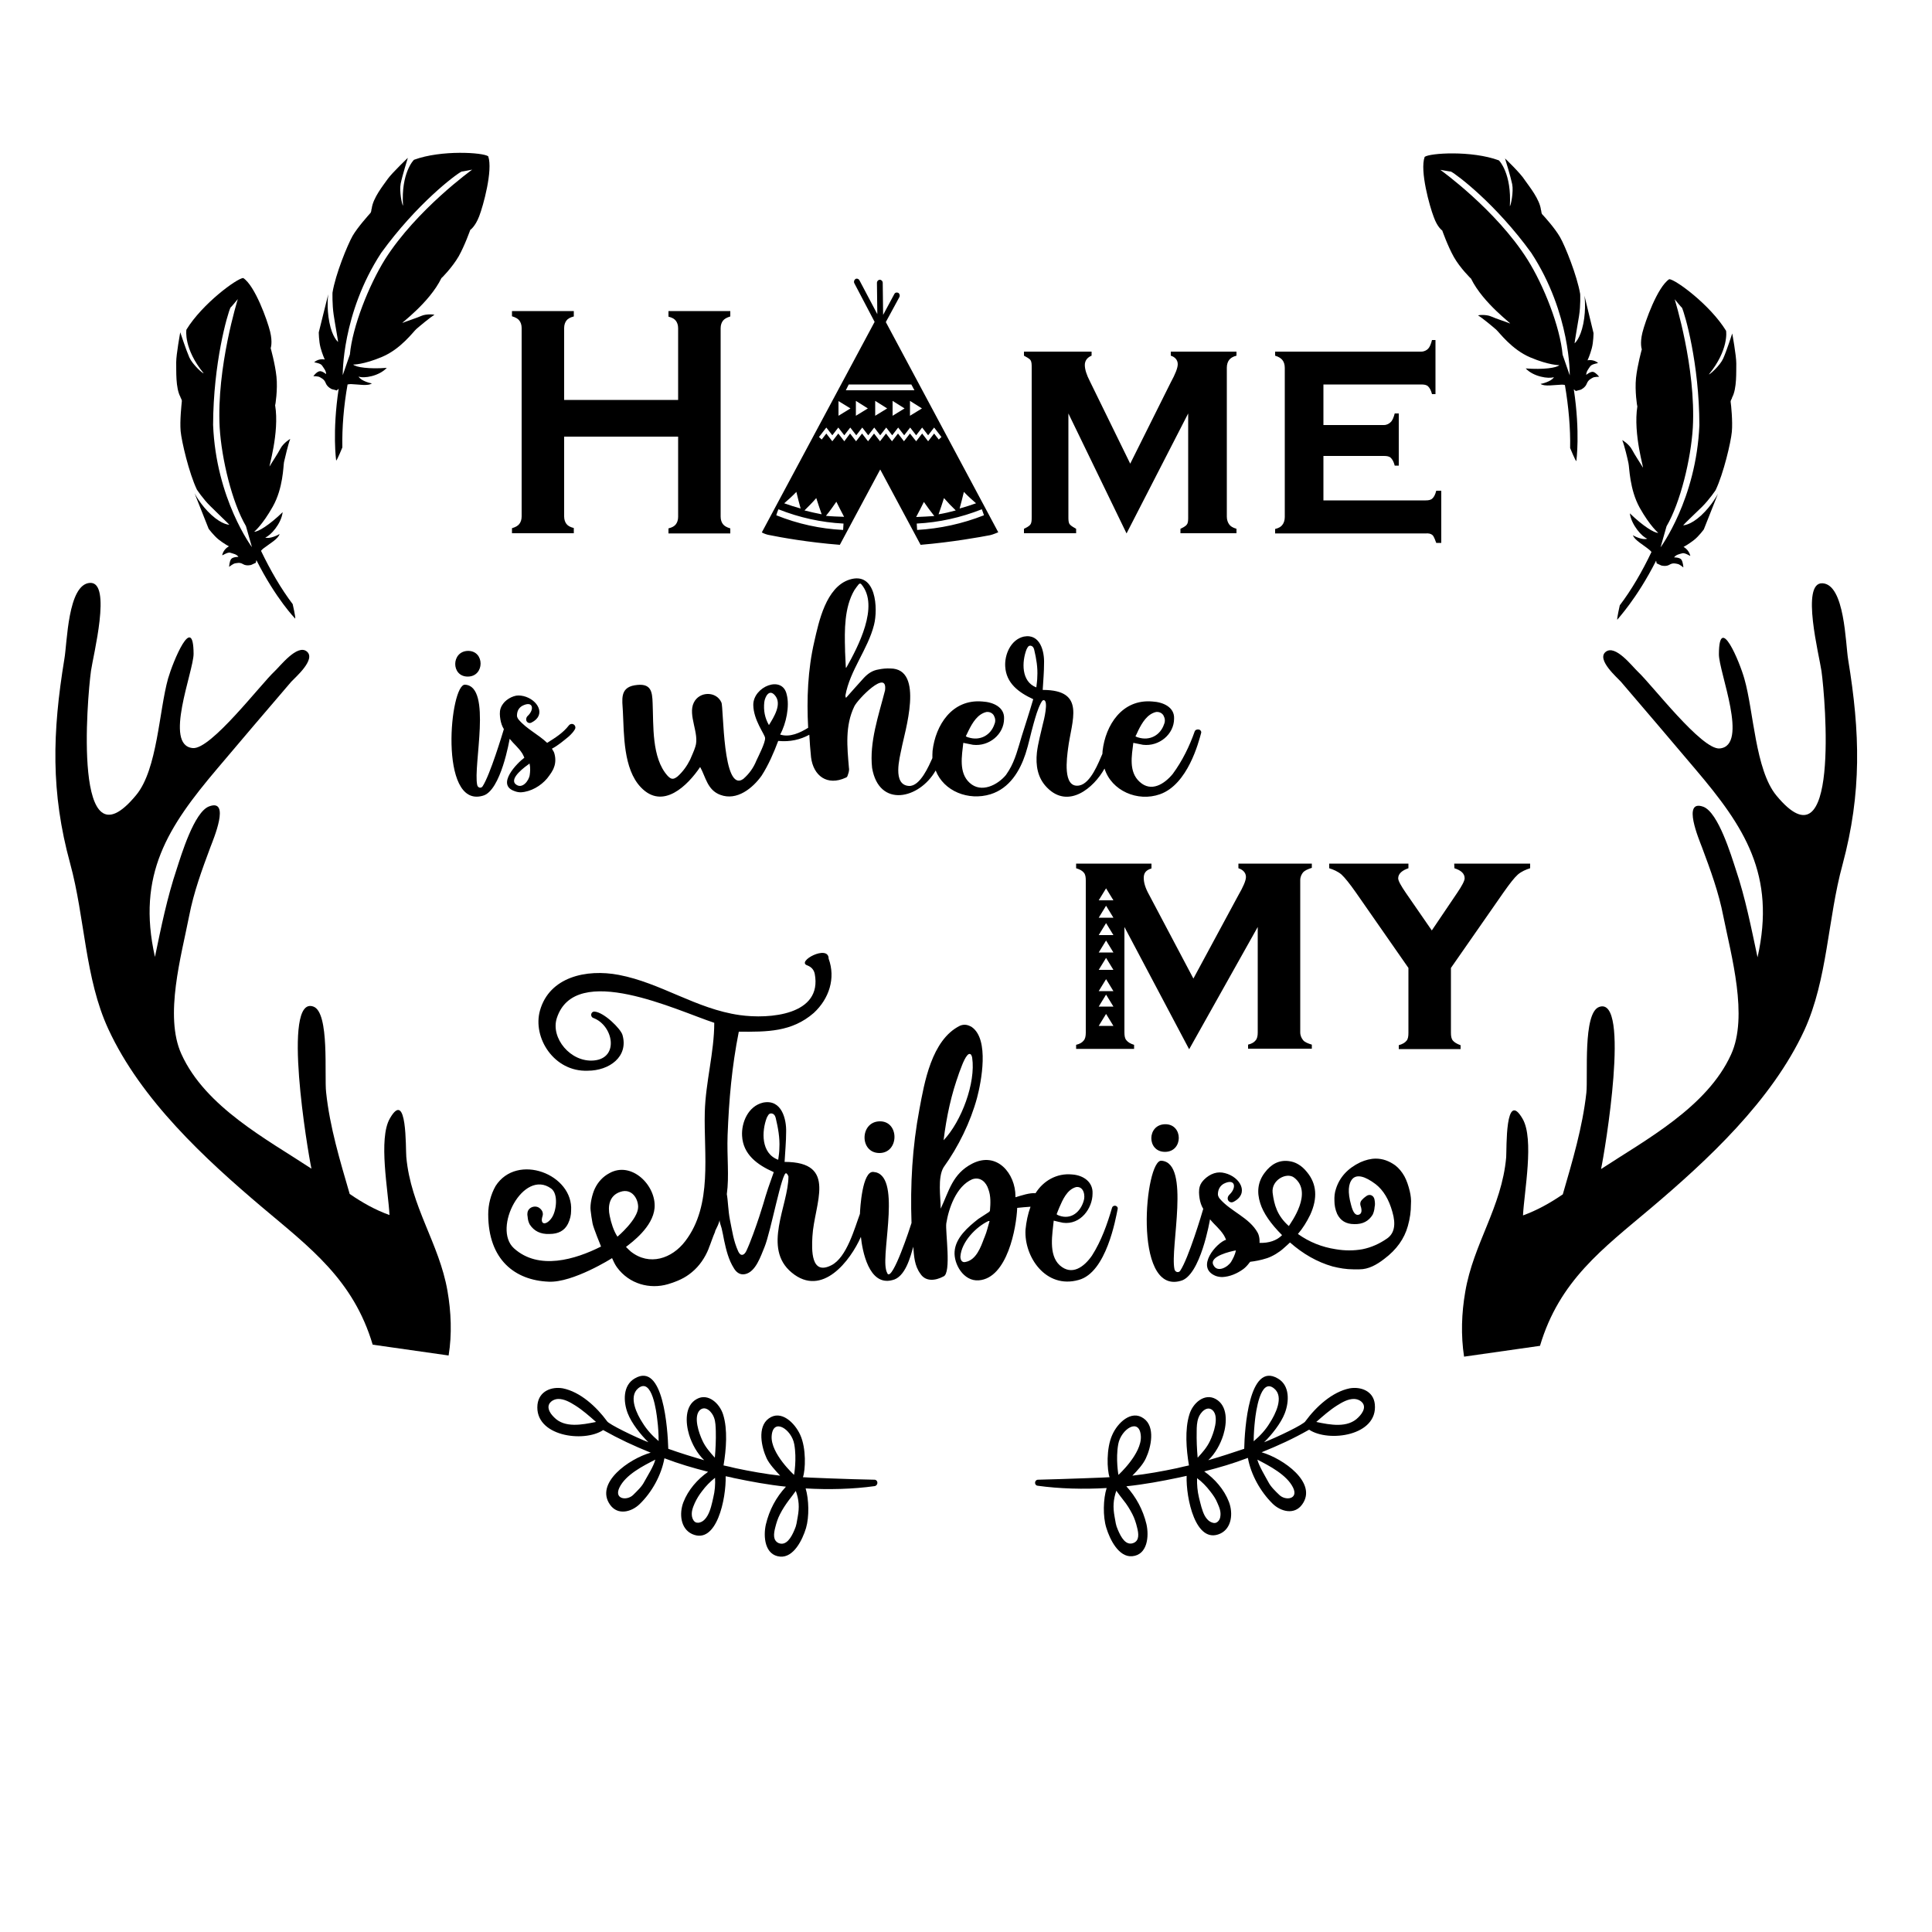 <?xml version="1.0" encoding="utf-8"?>
<!-- Generator: Adobe Illustrator 19.1.0, SVG Export Plug-In . SVG Version: 6.00 Build 0)  -->
<svg version="1.1" id="Layer_1" xmlns="http://www.w3.org/2000/svg" xmlns:xlink="http://www.w3.org/1999/xlink" x="0px" y="0px"
	 width="1000px" height="1000px" viewBox="0 0 1000 1000" style="enable-background:new 0 0 1000 1000;" xml:space="preserve">
<g>
	<path d="M452.7,765.9c-12.5-0.2-37-1.2-37.1-1.3c1.3-3.7,1.8-14.9-1.4-21.9c-2.8-6.2-9.9-13.2-16.3-8.5c-6.1,4.4-3.7,15-1.1,20.6
		c1.4,3,4.6,6.4,7,9c-7.3-0.8-15.7-2.3-23.2-3.9c-2-0.5-4.1-1-6.1-1.4c1.4-8.3,2.2-18.6-0.2-26.3c-1.8-5.8-7.8-11.3-13.6-8.1
		c-6.4,3.4-5.9,12.4-4,18.6c1.5,4.8,4.2,9.7,7.8,13.1c-6.3-1.8-12.4-3.7-18.6-5.9c-0.3-10-2.5-45.3-17.4-36.4
		c-6.2,3.6-5.9,12-3.6,18c2,5.2,6.8,11.2,10.7,15c-6.5-2.5-20.7-9.4-21.4-10.9c-5.5-7.5-13.9-15.2-22.9-17c-5.8-1-12.3,1.4-13.1,8.4
		c-1.7,16.4,24,19.9,34,13.2c8.4,4.7,15.7,8.1,24.6,11.7c-11.1,3.1-29.1,15.7-21,27c4,5.6,11.1,3.7,15.3-0.4
		c6.3-6.1,11.2-14.9,12.8-23.7c7.9,3,14.5,4.9,22.6,7c-5.5,3.9-10.3,9.3-12.8,15.8c-2.2,5.8-1.5,13.6,4.5,16.4
		c12.8,5.8,17.7-18.5,17.4-29.9c1.4,0.3,2.8,0.5,4.1,0.9c9.1,1.9,17.7,3.5,27.1,4.5c-5.1,5.5-8.6,12-10.4,19.6
		c-1.4,6.2-0.6,15.9,7.4,16.6c6.9,0.6,11.5-8.5,13.4-14.8c1.7-5.8,1.5-14.8-0.2-20.5c11.7,0.7,24.4,0.4,35.8-1.2
		C454.7,768.7,454.5,766,452.7,765.9z M286.8,733.6c-1.2-1.2-2.4-2.6-2.8-4.4c-0.7-3.1,2.3-5,4.8-5.1c3.2-0.1,6.3,1.7,9,3.4
		c3.8,2.4,7.3,5.5,10.7,8.5C301.4,737.4,292.3,739.3,286.8,733.6z M333.4,767.1c-1.2,2.4-3.8,4.8-5.7,6.7c-3.2,3.1-10,2.2-7.1-3.8
		c3.2-6.7,12.3-11.3,18.6-14.5C338.3,759,335.2,763.8,333.4,767.1z M332.5,736.3c-2.7-4.1-7.4-13.3-2.2-17.7
		c7.3-6,9.5,12.6,9.9,16.2c0.5,3.8,0.7,7.5,0.7,11.1C337.7,743.2,334.8,740.1,332.5,736.3z M369.2,775.1c-0.7,3.1-1.4,6.6-3,9.4
		c-0.9,1.6-2.2,3-3.9,3.5c-0.6,0.2-1.2,0.2-1.8,0.1c-1.2-0.3-2-1.6-2.3-3c-0.5-2.6,0.4-4.8,1.4-7.1c1-2.2,2.3-4.3,3.8-6.2
		c1.9-2.6,4.2-4.9,6.7-6.9C370.3,768.4,370,771.8,369.2,775.1z M370,754.5c-2.4-2.7-4.8-5.3-6.4-8.8c-1.8-3.8-4.8-12.3-1.4-15.8
		c3-2.7,6.4,1,7.4,3.9c0.8,2.2,0.8,4.6,0.9,7C370.6,745.4,370.4,749.9,370,754.5z M399.4,743.4c0.6-9.9,10.3-3.7,11.7,4.1
		c1.4,7.7-0.1,15.9-0.1,15.9S398.9,752.4,399.4,743.4z M412.9,785.1c-0.5,2.7-0.6,4.4-1.7,6.8c-1.6,3.8-4.2,8.4-8.2,6.8
		c-3-1.4-2.6-4.8-1.7-8.2c0.5-2.1,1.3-4.6,2.4-6.7c1.3-2.6,2.9-5,4.6-7.3c1.2-1.6,2.5-3.2,3.6-4.8
		C413.6,776.4,413.8,780.2,412.9,785.1z"/>
	<path d="M698.6,718.6c-9,1.8-17.4,9.5-22.9,17c-0.7,1.6-14.9,8.4-21.4,10.9c3.9-3.8,8.7-9.8,10.7-15c2.3-6,2.7-14.4-3.6-18
		c-15-8.9-17.2,26.4-17.4,36.4c-6.2,2.1-12.4,4.1-18.6,5.9c3.6-3.4,6.3-8.3,7.8-13.1c1.9-6.2,2.4-15.1-4-18.6
		c-5.8-3.2-11.9,2.2-13.6,8.1c-2.4,7.7-1.6,18-0.2,26.3c-2,0.4-4,0.9-6.1,1.4c-7.5,1.6-15.8,3.1-23.2,3.9c2.5-2.5,5.6-5.9,7-9
		c2.7-5.7,5-16.3-1.1-20.6c-6.4-4.7-13.6,2.3-16.3,8.5c-3.2,7-2.7,18.2-1.4,21.9c-0.1,0.1-24.6,1-37.1,1.3c-1.8,0.1-2,2.8-0.2,3.1
		c11.4,1.6,24.1,1.9,35.8,1.2c-1.8,5.6-2,14.7-0.2,20.5c1.9,6.3,6.5,15.4,13.4,14.8c8-0.7,8.8-10.4,7.4-16.6
		c-1.8-7.5-5.4-14.1-10.4-19.6c9.4-1,18-2.6,27.1-4.5c1.3-0.3,2.7-0.6,4.1-0.9c-0.4,11.4,4.6,35.7,17.4,29.9
		c6-2.8,6.7-10.6,4.5-16.4c-2.5-6.5-7.3-11.9-12.8-15.8c8.1-2.1,14.7-4,22.6-7c1.6,8.8,6.6,17.6,12.8,23.7c4.2,4.1,11.3,6,15.3,0.4
		c8.1-11.2-9.9-23.8-21-27c8.9-3.6,16.3-7,24.6-11.7c10,6.7,35.7,3.2,34-13.2C710.9,720,704.4,717.6,698.6,718.6z M586.1,783.7
		c1.1,2.1,1.9,4.6,2.4,6.7c0.9,3.4,1.3,6.9-1.7,8.2c-4.1,1.7-6.6-3-8.2-6.8c-1.1-2.4-1.2-4.1-1.7-6.8c-0.9-4.9-0.7-8.7,0.9-13.4
		c1.1,1.6,2.4,3.2,3.6,4.8C583.3,778.7,584.8,781.2,586.1,783.7z M578.9,763.4c0,0-1.5-8.2-0.1-15.9c1.4-7.8,11.1-14.1,11.7-4.1
		C591,752.4,578.9,763.4,578.9,763.4z M626.4,771.9c1.5,1.9,2.9,3.9,3.8,6.2c1,2.3,1.9,4.4,1.4,7.1c-0.2,1.3-1.1,2.6-2.3,3
		c-0.6,0.2-1.2,0.1-1.8-0.1c-1.7-0.5-3-1.9-3.9-3.5c-1.5-2.8-2.2-6.3-3-9.4c-0.8-3.3-1.1-6.7-1-10.1
		C622.2,767,624.4,769.3,626.4,771.9z M619.9,754.5c-0.4-4.6-0.6-9.1-0.5-13.6c0-2.4,0.1-4.8,0.9-7c1-2.9,4.5-6.6,7.4-3.9
		c3.5,3.4,0.4,12-1.4,15.8C624.7,749.2,622.3,751.9,619.9,754.5z M669.3,770c2.9,6-3.9,6.9-7.1,3.8c-2-1.9-4.5-4.3-5.7-6.7
		c-1.8-3.3-4.8-8.2-5.7-11.6C657,758.7,666.1,763.4,669.3,770z M648.9,746c0-3.7,0.3-7.4,0.7-11.1c0.4-3.6,2.7-22.2,9.9-16.2
		c5.3,4.3,0.5,13.5-2.2,17.7C655.1,740.1,652.2,743.2,648.9,746z M705.9,729.2c-0.4,1.7-1.6,3.2-2.8,4.4c-5.5,5.7-14.6,3.9-21.8,2.4
		c3.4-3,6.9-6.1,10.7-8.5c2.7-1.7,5.8-3.5,9-3.4C703.6,724.2,706.6,726.1,705.9,729.2z"/>
	<path d="M857.2,290.2c0.2,0.8,0.3,1.4,0.3,1.4l2.4,1.1c0,0,2.4,0.7,4.2-0.4c1.8-1.1,3.2-0.6,4.2-0.4c1,0.1,3,1.8,3,1.8
		s-0.1-2.6-1-4c-0.9-1.3-4-1.2-3.8-1.2c1-1.4,2.7-1.7,4.2-2.1c1.5-0.5,4.3,1.7,4.2,1.2c-0.9-3.3-3.5-4.5-3.5-4.5s2.6-1.4,5.3-3.5
		s5.2-5.6,5.2-5.6l7.3-18.4c0,0-3.1,6-8.7,11.2c-5.7,5.2-9.3,5.1-9.3,5.1c0.8-1,6-5.9,9.8-9.6c3.8-3.8,7-8.6,7-8.6
		c4.1-8.6,7.9-24.8,8.4-30.2s-0.4-14.1-0.6-15.3c-0.2-1.1,0.8-1.9,0.7-2.4c2.6-4.7,2.1-13.6,2.2-17.7c0-4.1-2.1-15.5-2.1-15.5
		s-3,9.3-4.7,13c-1.6,3.6-6.9,8.3-7.4,8.2c10.4-12.7,9-22.4,8.9-22.6c-8.2-13.4-26.2-26.6-29.4-26.7c-6.1,4-12.5,22-13.9,27.7
		c-1.4,5.7-0.3,8.6-0.3,8.6s-2.3,8.2-3,14.8c-0.7,6.7,0.6,15,0.7,14.7c-2.3,14.4,3.7,33.2,2.8,31.6c-0.9-1.6-4.2-6.5-5.6-9.2
		c-1.4-2.7-5.2-5.2-5-4.8c1,2.3,2.8,9.8,3.2,11.9c0.5,2.1,0.5,13.4,5.8,23c5.4,9.6,9.6,13,9.6,13c-1.9,0.2-7.9-3.5-14.7-10.1
		c0.8,6,6.3,12.2,9,13.1c-2.3,1-7.2-1.5-7.4-1.8c0.7,2.5,5.4,5,8.4,7.5c0.5,0.4,0.9,0.8,1.2,1.2c-4.8,10.1-10.4,19.7-16.4,27.6
		c0,0-1.6,7-1.3,7.5C837.1,320.5,847.1,310.2,857.2,290.2z M862.6,272.4c7.2-12.3,12.6-34.8,13.6-51c1.7-31.2-9.4-66.5-9.4-66.5
		s3.7,4.5,3.8,4.4c1.5,3.3,8.9,28.6,9,60.7c-1.6,38.4-20.1,63.3-20.1,63.3L862.6,272.4z"/>
	<path d="M746.5,119.3c0,0,2.8,8,6,13.7c3.2,5.7,9,11.4,8.9,11.2c6.3,12.9,21.8,23.9,20.1,23.2c-1.6-0.7-7-2.4-9.7-3.6
		c-2.7-1.2-7.1-0.7-6.7-0.5c2.1,1.2,7.7,5.9,9.3,7.3c1.6,1.4,8,10.3,17.7,14.4c9.7,4.1,15,4,15,4c-1.4,1.4-8.2,2.4-17.4,1.7
		c4,4.3,11.9,5.5,14.6,4.5c-1.2,2.3-6.5,3.5-6.9,3.5c1.9,1.5,7.1,0.5,10.9,0.4c0.6,0,1.1,0,1.7,0.2c1.9,11.2,2.9,22.4,2.7,32.6
		c0,0,2.7,6.6,3.2,6.8c0,0,2.1-14.7-1.3-37.2c0.7,0.5,1,0.9,1,0.9l2.6-0.7c0,0,2.3-1,3.1-3.1c0.8-2.1,2.3-2.6,3.1-3.1
		c0.8-0.5,3.3-0.5,3.3-0.5s-1.5-2-3-2.5c-1.5-0.4-3.8,1.7-3.7,1.5c0.1-1.8,1.2-3.1,2.1-4.4c1-1.4,4.3-1.5,4-1.8
		c-2.5-2-5.4-1.3-5.4-1.3s1.3-2.8,2.2-6.2c0.9-3.4,0.9-7.9,0.9-7.9l-4.7-19.4c0,0,1,6.7-0.6,14.6c-1.6,7.9-4.5,10.1-4.5,10.1
		c0.1-1.3,1.4-8.6,2.3-14.1s0.6-11.4,0.6-11.4c-1.6-9.5-7.8-24.9-10.4-29.4c-2.6-4.6-8.3-10.9-9.1-11.7c-0.8-0.8-0.5-2-0.8-2.4
		c-0.6-5.5-6-12.1-8.3-15.4C787.1,89.7,779,82,779,82s2.9,9.4,3.7,13.3c0.8,3.9-0.7,11.2-1.2,11.4c1-16.9-5.5-23.6-5.7-23.7
		c-14.1-5.2-35.8-3.8-38.4-1.8c-2.6,7.2,2.6,25.7,4.7,31.1C744,117.7,746.5,119.3,746.5,119.3z M751,88.8
		c3.1,1.6,23.3,16.8,41.6,42.1c20.5,31.4,19.9,63.4,19.9,63.4l-3.7-10.7c-1.3-14.4-9.7-35.8-18.2-49.3
		c-16.3-25.8-45.1-46.4-45.1-46.4S751,88.9,751,88.8z"/>
	<path d="M93.4,205.5c0,0.5,0.9,1.3,0.7,2.4c-0.1,1.1-1.1,9.9-0.6,15.3c0.5,5.3,4.3,21.6,8.4,30.2c0,0,3.2,4.9,7,8.6
		c3.8,3.8,9,8.7,9.8,9.6c0,0-3.6,0.1-9.3-5.1c-5.7-5.2-8.7-11.2-8.7-11.2l7.3,18.4c0,0,2.6,3.5,5.2,5.6c2.7,2.1,5.3,3.5,5.3,3.5
		s-2.7,1.2-3.5,4.5c0,0.5,2.7-1.7,4.2-1.2c1.5,0.5,3.2,0.7,4.2,2.1c0.2,0.1-2.8-0.1-3.8,1.2c-0.9,1.3-1,4-1,4s2-1.6,3-1.8
		c1-0.1,2.4-0.7,4.2,0.4c1.8,1.1,4.2,0.4,4.2,0.4l2.4-1.1c0,0,0.1-0.6,0.3-1.4c10.1,20.1,20.1,30.3,20.1,30.3
		c0.3-0.5-1.3-7.5-1.3-7.5c-6-7.9-11.5-17.4-16.4-27.6c0.4-0.5,0.8-0.9,1.2-1.2c3.1-2.4,7.8-5,8.4-7.5c-0.3,0.3-5.2,2.8-7.4,1.8
		c2.7-0.9,8.3-7.1,9-13.1c-6.8,6.6-12.8,10.3-14.7,10.1c0,0,4.2-3.4,9.6-13c5.4-9.6,5.4-20.9,5.8-23c0.5-2.1,2.2-9.6,3.2-11.9
		c0.2-0.4-3.6,2.1-5,4.8c-1.4,2.7-4.7,7.6-5.6,9.2c-0.9,1.6,5.2-17.2,2.8-31.6c0.1,0.3,1.4-8,0.7-14.7c-0.7-6.7-3-14.8-3-14.8
		s1.1-2.9-0.3-8.6c-1.4-5.7-7.8-23.7-13.9-27.7c-3.2,0.1-21.2,13.3-29.4,26.7c-0.1,0.2-1.5,9.9,8.9,22.6c-0.5,0.2-5.8-4.6-7.4-8.2
		c-1.6-3.6-4.7-13-4.7-13s-2.1,11.4-2.1,15.5C91.3,191.9,90.8,200.7,93.4,205.5z M119.3,159.2c0.1,0.1,3.8-4.4,3.8-4.4
		s-11.1,35.3-9.4,66.5c1,16.3,6.4,38.8,13.6,51l3.1,10.9c0,0-18.6-24.9-20.1-63.3C110.4,187.9,117.7,162.6,119.3,159.2z"/>
	<path d="M165.2,192.2c-1.5,0.4-3,2.5-3,2.5s2.5,0,3.3,0.5c0.8,0.5,2.3,1,3.1,3.1c0.8,2.1,3.1,3.1,3.1,3.1l2.6,0.7
		c0,0,0.4-0.4,1-0.9c-3.4,22.5-1.3,37.2-1.3,37.2c0.5-0.2,3.2-6.8,3.2-6.8c-0.2-10.2,0.7-21.4,2.7-32.6c0.6-0.1,1.1-0.2,1.7-0.2
		c3.8,0.1,9,1.2,10.9-0.4c-0.4,0.1-5.7-1.2-6.9-3.5c2.7,1.1,10.6-0.2,14.6-4.5c-9.1,0.7-16-0.3-17.4-1.7c0,0,5.3,0.1,15-4
		c9.7-4.1,16.1-13,17.7-14.4c1.6-1.4,7.2-6.1,9.3-7.3c0.4-0.2-4-0.7-6.7,0.5c-2.7,1.2-8.1,2.9-9.7,3.6c-1.6,0.7,13.8-10.2,20.1-23.2
		c-0.1,0.3,5.6-5.5,8.9-11.2c3.2-5.7,6-13.7,6-13.7s2.5-1.6,4.6-7c2.1-5.4,7.2-23.9,4.7-31.1c-2.6-2-24.3-3.4-38.4,1.8
		c-0.2,0.1-6.8,6.8-5.7,23.7c-0.5-0.2-2-7.4-1.2-11.4c0.8-4,3.7-13.3,3.7-13.3s-8.1,7.7-10.4,10.9c-2.3,3.3-7.7,9.9-8.3,15.4
		c-0.3,0.3,0,1.6-0.8,2.4c-0.7,0.8-6.5,7.2-9.1,11.7c-2.6,4.6-8.9,19.9-10.4,29.4c0,0-0.2,6,0.6,11.4s2.2,12.8,2.3,14.1
		c0,0-3-2.3-4.5-10.1c-1.6-7.9-0.6-14.6-0.6-14.6L165,172c0,0,0,4.5,0.9,7.9c0.9,3.4,2.2,6.2,2.2,6.2s-2.8-0.8-5.4,1.3
		c-0.3,0.3,3.1,0.4,4,1.8c0.9,1.4,2.1,2.7,2.1,4.4C169,193.9,166.7,191.7,165.2,192.2z M197.3,130.9c18.3-25.3,38.4-40.5,41.6-42.1
		c0,0.1,5.5-1,5.5-1s-28.8,20.7-45.1,46.4c-8.4,13.5-16.9,34.9-18.2,49.3l-3.7,10.7C177.4,194.3,176.8,162.3,197.3,130.9z"/>
	<path d="M956.6,341.4c-1.4-8.3-1.7-38.9-13.3-39.5c-11.4-0.6-1.6,37.6-0.5,45.5c2,14.3,9.6,104.3-23.4,64.3
		c-10.9-13.3-11.7-43.6-16.5-60.3c-2.4-8.7-13.1-34.5-13.2-12.8c-0.1,9.1,15.7,47.4,0.4,48.8c-9.3,0.8-35.1-33-42.3-39.7
		c-2.9-2.7-11.7-14.3-16.7-10.3c-5,4,6.3,13.6,8,15.6c12.8,14.9,25.6,30,38.4,45.1c25.4,29.9,41.8,54.7,32.2,97.4
		c-3.3-15.4-6.3-30.8-11.3-45.6c-2.3-7-9-29.3-16.7-32.3c-11.3-4.2-2.2,17.1-0.7,21.1c4.4,11.8,8.6,23.2,11,35.6
		c4.1,20.4,13,51.8,4,71.5c-12.4,27.3-44.3,44.2-67.3,59.3c1.9-8.8,15.5-89.9-1-83.9c-8.5,3.1-5.7,35.8-6.6,44.4
		c-2,18-7.2,35.3-12.2,52.6c-6.6,4.5-13.2,8.2-20.6,10.9c0.6-12.2,5.9-39.5-0.2-50c-9.1-15.7-8.2,15.5-8.5,19.9
		c-2.3,25.9-17,44.7-21.2,69.7c-1.9,10.9-2.3,22.4-0.6,33.5l39.3-5.6c10-33.7,32.4-50.2,57.3-71.2c29.3-24.8,62.6-55.6,79.5-92.1
		c12.1-26.4,12.1-57.8,19.8-85.8C963.7,410.2,962.8,379.2,956.6,341.4z"/>
	<path d="M210.3,598.8c-0.4-4.4,0.5-35.6-8.5-19.9c-6.1,10.5-0.8,37.8-0.2,50c-7.5-2.7-14-6.4-20.6-10.9
		c-5-17.2-10.3-34.6-12.2-52.6c-1-8.6,1.9-41.4-6.6-44.4c-16.5-6-2.9,75.1-1,83.9c-22.9-15.1-54.9-31.9-67.3-59.3
		c-9-19.7,0-51,4-71.5c2.4-12.4,6.6-23.8,11-35.6c1.5-4,10.6-25.4-0.7-21.1c-7.7,2.9-14.4,25.2-16.7,32.3
		c-5,14.9-8.1,30.2-11.3,45.6c-9.6-42.7,6.9-67.5,32.2-97.4c12.7-15,25.5-30.1,38.4-45.1c1.7-1.9,13-11.5,8-15.6
		c-4.9-4-13.8,7.6-16.7,10.3c-7.2,6.7-33,40.6-42.3,39.7c-15.3-1.3,0.4-39.7,0.4-48.8c-0.1-21.7-10.7,4.1-13.2,12.8
		c-4.7,16.7-5.5,47-16.5,60.3c-33,40.1-25.4-49.9-23.4-64.3c1.1-7.9,10.9-46.1-0.5-45.5c-11.6,0.6-11.8,31.3-13.3,39.5
		c-6.2,37.8-7.1,68.8,3,105.7c7.7,28.1,7.6,59.5,19.8,85.8c16.9,36.6,50.2,67.3,79.5,92.1c24.9,21,47.3,37.6,57.3,71.2l39.3,5.6
		c1.8-11,1.3-22.6-0.6-33.5C227.3,643.5,212.6,624.6,210.3,598.8z"/>
	<path d="M297,276h-32v-2.6c2-0.6,3.1-1.3,3.8-2.2c0.7-0.9,1.2-2.2,1.2-3.9v-97.5c0-1.7-0.5-3-1.2-3.9c-0.7-0.9-1.8-1.6-3.8-2.2V161
		h32v2.8c-2,0.5-3.1,1.2-3.8,2.1c-0.7,0.9-1.2,2.2-1.2,3.9V207h59v-37.1c0-1.7-0.5-3-1.2-3.9c-0.7-0.9-1.8-1.6-3.8-2.1V161h32v2.8
		c-2,0.6-3.1,1.3-3.8,2.2c-0.7,0.9-1.2,2.2-1.2,3.9v97.5c0,1.7,0.5,3,1.2,3.9c0.7,0.9,1.8,1.6,3.8,2.2v2.6h-32v-2.6
		c2-0.5,3.1-1.2,3.8-2.1c0.7-0.9,1.2-2.2,1.2-3.9V226h-59v41.3c0,1.7,0.5,3,1.2,3.9c0.7,0.9,1.8,1.6,3.8,2.1V276z M741.5,277
		c0.8,0.8,1.5,3,1.9,4h2.6v-27h-2.6c-0.5,2-1.2,3.3-2,4c-0.8,0.8-2,1-3.5,1H685v-23h31.3c1.6,0,2.8,0.2,3.6,1c0.8,0.8,1.5,2,2,4h2.1
		v-27h-2.1c-0.5,2-1.2,3.7-2.1,4.5c-0.8,0.8-2,1.5-3.5,1.5H685v-21h50.6c1.6,0,2.8,0.2,3.6,1s1.5,2,2,4h1.8v-28h-1.8
		c-0.5,2-1.2,3.7-2,4.5c-0.8,0.8-2,1.5-3.6,1.5H660v2.1c2,0.6,3.1,1.4,3.8,2.3c0.7,0.9,1.2,2.2,1.2,4v77.2c0,1.7-0.5,3.1-1.2,4
		c-0.7,1-1.8,1.7-3.8,2.2v2.3h77.9C739.5,276,740.6,276.2,741.5,277z M394.3,275.6l58.4-109l-10.5-20c-0.4-0.8-0.1-1.7,0.6-2.2
		c0.7-0.4,1.6-0.1,2,0.6l9.3,17.6l-0.2-16.2c0-0.9,0.7-1.6,1.5-1.6s1.5,0.7,1.5,1.6l0.2,16.6l5.8-10.8c0.4-0.8,1.3-1,2.1-0.6
		c0.7,0.5,0.9,1.5,0.5,2.2l-7,12.9l58.2,108.8c0,0-2.8,1.2-4.2,1.5c-5.3,1-19.5,3.6-36,5L455.6,243L434.7,282
		c-16.6-1.3-30.8-3.9-36.2-5C397.1,276.8,395.7,276.3,394.3,275.6z M508.2,263.6c-10.9,4.3-22.1,6.8-33.7,7.4c0.1,1.3,0.1,2,0.2,3.3
		c11.9-0.7,23.4-3.2,34.6-7.6C508.9,265.4,508.6,264.8,508.2,263.6z M483.6,267.1c-1.9-2.4-3.7-4.8-5.4-7.3c-1.3,2.6-2.6,5.2-4,7.8
		C477.3,267.5,480.4,267.3,483.6,267.1z M496.7,263.2c2.9-0.8,5.7-1.7,8.5-2.7c-2.2-1.9-4.3-3.8-6.3-5.9
		C498.2,257.5,497.5,260.3,496.7,263.2z M488.6,257.8c-0.9,2.8-1.8,5.6-2.8,8.4c3-0.5,6-1.2,8.9-2
		C492.5,262.1,490.5,260,488.6,257.8z M437.8,202h35.5l-1.6-3h-32.4L437.8,202z M471,207.5v7.7l6.2-3.8L471,207.5z M462,207.5v7.7
		l6.2-3.8L462,207.5z M453,207.5v7.7l6.2-3.8L453,207.5z M443,207.5v7.7l6.2-3.8L443,207.5z M434,215.2l6.2-3.8l-6.2-3.8V215.2z
		 M423.9,226.2l1.4,1.3l2.4-3.1l3.1,4l3.1-4l3.1,4l3-4l3.1,4l3.1-4l3.1,4l3.1-4l3.1,4l3.1-4l3.1,4l3.1-4l3.1,4l3.1-4l3.2,4l3.1-4
		l3.1,4l3.1-4l2.4,3.1l1.4-1.3l-3.8-4.9l-3.1,4l-3.1-4l-3.1,4l-3.1-4l-3.1,4l-3.1-4l-3.1,4l-3.1-4l-3.1,4l-3.1-4l-3.1,4l-3.1-4
		l-3.1,4l-3.1-4l-3.1,4l-3.1-4l-3.1,4l-3.1-4L423.9,226.2z M432.9,259.7c-1.7,2.5-3.5,5-5.4,7.3c3.1,0.3,6.3,0.4,9.4,0.5
		C435.5,264.9,434.2,262.3,432.9,259.7z M416.4,264.2c3,0.8,5.9,1.4,8.9,2c-1-2.8-1.9-5.6-2.8-8.4
		C420.6,260,418.5,262.1,416.4,264.2z M405.9,260.5c2.8,1,5.6,1.9,8.5,2.7c-0.8-2.8-1.5-5.7-2.2-8.6
		C410.2,256.7,408.1,258.6,405.9,260.5z M401.8,266.7c11.2,4.5,22.7,7,34.6,7.6c0.1-1.3,0.1-2,0.2-3.3c-11.6-0.6-22.9-3.1-33.7-7.4
		C402.4,264.8,402.2,265.4,401.8,266.7z M557,273.7c-1-0.6-2.6-1.4-3.3-2.3c-0.7-0.9-0.7-2.3-0.7-4V214l30.1,62.1L615,214v53.5
		c0,1.7,0,3.1-0.7,4c-0.7,1-2.3,1.7-3.3,2.2v2.3h29v-2.3c-2-0.6-3.1-1.3-3.8-2.3c-0.7-1-1.2-2.3-1.2-4v-77.1c0-1.7,0.5-3.1,1.2-4
		c0.7-0.9,1.8-1.7,3.8-2.2V182h-34v2.1c2,0.6,3.6,2.1,3.6,4.4c0,1.9-1.2,5-3.6,9.4l-21,42.1l-20.9-42.7c-1.7-3.3-2.6-6.1-2.6-8.4
		c0-2.4,1.5-4,3.5-4.8V182h-35v2.1c1,0.6,2.6,1.3,3.3,2.2c0.7,0.9,0.7,2.3,0.7,4v77.2c0,1.7,0,3.1-0.7,4c-0.7,1-2.3,1.7-3.3,2.2v2.3
		h27V273.7z"/>
	<path d="M359.1,363.7c-3.2,6.5,3.1,16.1,0.8,22.8c-0.7,2.3-1.8,4.5-2.7,6.7c-1.6,3.2-3.7,6.2-6.5,8.7c-2.2,1.7-3.3,1.6-5.2-0.4
		c-8.3-9.3-7.2-26.2-7.7-37.5c-0.2-6.2-0.8-10.7-9.3-9.3c-7.8,1.3-6.4,7.6-6.1,13.5c0.6,11.9,0.2,29.8,9.3,39.3
		c11.4,12,24.3-1,30.7-10.5c2.9,5.2,3.7,11.9,10.4,14.4c8.7,3.3,16.9-3.6,21.4-9.9c3.6-5.6,6.3-11.9,8.6-18
		c6.2,0.6,11.5-0.7,16.1-3.2c0.2,3.9,0.5,7.8,0.9,11.7c1.2,9.5,8.3,15,18,10.5c0.4-0.1,0.7-0.5,0.8-0.7c0.5-1.5,1.1-2.8,0.8-4.4
		c-0.9-10.7-2.1-21.7,2.8-31.8c1.7-3.6,17.3-19.7,15.9-8.3c-3.3,12.9-8.2,26.8-6.7,40.2c3.6,20.9,24.5,16.1,32.9,1.3
		c4.2,10.8,17,15.8,28.4,12.3c9.9-3.1,15.2-12.1,18.1-20.9c1.7-5.2,2.7-10.5,4.2-15.7c1-3.5,2-7.2,3.7-10.5c0.3-0.5,0.7-1.5,1.4-1.6
		c2.9-0.2,0.1,10.9-0.3,12.3c-1.1,4.9-2.5,9.8-3.1,14.8c-0.7,6.6,0.3,13.2,5.3,18.2c11,11.2,24.2,0.1,29.7-9.9
		c3.6,11.5,17.1,17.4,28.7,13.3c14.4-5.1,20-26.9,21.3-31.7c0.2-0.6-0.1-1.1-0.5-1.5c0,0,0,0,0,0c-0.8-0.6-2.4-0.4-2.8,0.6
		c-2.7,7.7-6.4,15.3-11.4,22.1c-4.3,5.2-11.1,9.6-17.1,4.1c-5.8-5.2-4.1-13.6-3.3-20.2c1.8,0.4,3.4,0.7,5,1
		c8.4,1,16.1-5.5,16.1-13.5c0.3-6-5.7-8.6-11.2-8.9c-15.8-1.4-24.3,12.4-25.8,25.5c0,0.6-0.1,1.1-0.1,1.6c-1.9,4.2-6,15.4-12.1,16.4
		c-8.7,1.4-6.2-14.8-5.7-19c1.8-14.7,9.6-30.5-13.1-30.5c0.3-4.9,0.7-9.4,0.7-13.9c0.2-5.8-1.9-15.4-10.5-13.7
		c-6.8,1.6-10,9.4-9.6,15.5c0.5,8.6,6.9,13.4,14.5,16.9c-1.9,6.5-4,12.9-6,19.3c-1.8,5.9-3.3,12.2-6.6,17.6c-0.5,0.8-1,1.6-1.5,2.3
		c-4.3,5.2-12.8,9.6-18.8,4.1c-5.8-5.2-4-14.2-3.3-20.7c1.8,0.4,3.4,0.7,5,1c8.4,1,16.1-5.5,16.1-13.5c0.3-6-5.7-8.6-11.2-8.9
		c-15.8-1.4-24.3,12.4-25.8,25.5c-0.1,1.3-0.1,2.5-0.1,3.8c-1.7,3.7-6.3,14.8-12.2,14.4c-8.6-0.6-4.7-14.7-3.8-19.2
		c1.5-8.3,12.2-41.6-5.8-41.6c-2-0.1-4.1,0.1-6,0.5c-3.3,0.5-5.6,2.2-7.6,4.3c-3.1,3.4-6.2,6.9-9.3,10.4c-0.3-0.5-0.3-0.9-0.3-1.3
		c2.3-12.9,11.6-23.8,14.8-36.5c2.1-8.3,1.2-27.8-12.7-23.4c-12.2,3.9-15.9,21.9-18.2,32c-3.4,14.6-4,29.8-3.2,44.7
		c-4.2,2.6-9.5,5.1-14.5,3.5c3.1-5.6,5-14.7,3.4-20.7c-2.2-10.3-17.4-4.1-17.3,5.4c0.1,7.8,5.9,15.1,6.1,17
		c0.3,2.3-3.6,9.8-4.5,11.8c-1.5,3.7-3.7,6.8-6.8,9.5c-10.8,7.5-10.1-37.3-11.3-39.6C370.8,357.7,362,357.7,359.1,363.7z M589.2,378
		c1.9-3.8,4.6-8.5,9.3-9.5c1.5-0.1,2.9,0.5,3.7,1.8c0.8,1.5,1,3,0.3,4.6c-1.9,5.6-7.3,8.7-13.4,6.8c-0.5-0.1-0.9-0.3-1.4-0.6
		C588.3,380.1,588.7,379,589.2,378z M531.3,336.2c0.5-0.9,0.8-2,2-2c1.2,0.1,1.8,1.1,2,2.1c1.1,4.6,1.9,9.3,1.6,14
		c0,1.8-0.3,3.5-0.5,5.5C528.5,352.8,528.9,342.5,531.3,336.2z M501.4,378c1.9-3.8,4.6-8.5,9.3-9.5c1.5-0.1,2.9,0.5,3.7,1.8
		c0.8,1.5,1,3,0.3,4.6c-1.9,5.6-7.3,8.7-13.4,6.8c-0.5-0.1-0.9-0.3-1.4-0.6C500.4,380.1,500.9,379,501.4,378z M442.2,305.5
		c0.7-1.1,1.5-2.1,2.2-3c0.5-0.6,1.1-0.6,1.5,0c9.4,11.2-1.9,32.5-7.8,43c0,0,0,0-0.3,0.1c-0.1-2.9-0.3-5.7-0.4-8.5
		c0-0.4,0-0.7,0-0.9C437.1,326.2,437,314.4,442.2,305.5z M395.6,363.4c0.3-2.5,2.4-7,5.4-3.6c4,4.4-0.4,11.3-3,15.5
		C395.9,371.7,395.1,367.7,395.6,363.4z"/>
	<path d="M263.8,382.4c2.5,3.1,4.5,4.4,6.6,7.7c0.4,0.7,0.7,1.4,1,2.1c0,0,0,0,0,0c-3.6,2.6-14.9,14-5,17.3c1,0.4,2.1,0.6,3.2,0.6
		c5.2-0.3,10.3-3.3,13.6-7.2c1.6-2.1,2.9-3.8,3.6-5.9c0.8-2.1,0.8-4.6,0.2-6.8c-0.1-0.5-0.3-0.9-0.5-1.3c-0.3-0.5-0.6-0.9-0.8-1.4
		c0,0,0,0,0,0c3.1-1.6,6-4.1,8.7-6.3c1.3-1.2,2.4-2.4,3.1-3.6c0.8-1.2,0-2.8-1.4-2.9c-0.6,0-1.2,0.2-1.6,0.7c-3.1,4-7,6.4-11.3,9.1
		c0,0,0,0,0,0c-4.6-4.4-10.7-7.2-14.8-12.1c-0.7-0.9-0.9-1.7-0.8-2.4c0.1-2.1,1-3.7,2.8-4.7c5.5-2.8,6.3,1.8,2.9,5.1
		c-0.6,0.5-0.8,1-0.9,1.5c-0.4,1.6,1.2,2.9,2.7,2.1c7.8-3.9,3.3-11.9-4.1-13.7c-1.8-0.4-3.4-0.5-5.1,0.1c-1.8,0.6-3.4,1.6-4.7,2.9
		c-0.9,1-1.7,2.1-2.1,3.4c-0.6,1.8-0.4,3.8-0.1,5.7c0.3,1.7,0.8,3.4,1.8,5c-0.7,2.3-7.1,23.6-11,29.6c-0.8,1.2-2.5,0.8-2.8-0.7
		c-2.2-10.1,7.8-50.9-6.2-51.9c-7.9-1-14,64,9,57.5C259.3,409.6,263.8,382.3,263.8,382.4z M274.1,395.2c0.5,2.3,0.3,4.3,0.1,5.8
		c-0.3,2.9-3.9,7.8-7.3,4.9C263.4,402.8,272,396.7,274.1,395.2C274.1,395.2,274.1,395.2,274.1,395.2z M242.1,350.2
		c-8.7,0-8.6-13.1,0.1-13.3C251,336.8,250.9,350.2,242.1,350.2z"/>
	<path d="M603.1,581.9c9.4-0.1,9.4,14.3-0.1,14.3C593.5,596.2,593.6,582,603.1,581.9z M729.7,616.6c0.5,2.2,0.8,4.4,0.6,6.8
		c0,3.6-0.5,7.3-1.6,11.2c-1.8,6.5-5.8,12.2-12.2,17c-4,3.1-8.2,5.4-12.8,5.4h-3.3c-3.6,0-7.1-0.6-10.7-1.5c-8-2.3-15.3-6.5-22-12.4
		c-0.7,0.7-2.4,2.2-3.3,3c-2.3,2.1-5.6,4.1-8.5,5.1c-3.4,1.1-6.3,1.6-8.8,1.9c0,0-0.3,0.3-0.5,0.6c-0.9,1.2-1.9,2.3-3.1,3.2
		c-3.2,2.3-6.9,3.9-10.8,4.1c-1.2,0-2.4-0.2-3.5-0.6c-10.7-4.4,0.6-17.3,5.4-18.7c0,0,0,0,0,0c-0.3-0.8-0.7-1.6-1.1-2.3
		c-2.3-3.6-4.5-5-7.2-8.3c0,0-4.9,29.5-15.3,31.9c-24.9,7-18.3-63.3-9.8-62.2c15.2,1.1,4.3,45.2,6.7,56.1c0.3,1.6,2.2,2.1,3,0.8
		c4.3-6.5,11.2-29.5,11.9-32c-1-1.6-1.6-3.5-1.9-5.4c-0.3-2-0.5-4.2,0.1-6.2c0.4-1.4,1.3-2.6,2.3-3.6c1.4-1.4,3.2-2.6,5.1-3.2
		c1.9-0.6,3.7-0.6,5.6-0.1c8,2,12.8,10.6,4.4,14.9c-1.6,0.8-3.3-0.6-2.9-2.3c0.1-0.5,0.4-1,1-1.6c3.7-3.6,2.8-8.5-3.1-5.5
		c-1.9,1.1-2.9,2.9-3,5.1c-0.1,0.8,0.2,1.7,0.9,2.6c5.7,6.7,15.4,9.8,19.7,17.7c1.1,2.1,1,4.9,0.9,5.2c4.8,0.2,9-1.2,11.7-4
		c-5.9-5.9-9.7-11.4-11.3-16.5c-1.9-5.9-1.2-11.2,2.3-15.8c3.4-4.6,7.6-6.7,12.6-6c1.6,0.2,3.2,0.7,4.7,1.6c1.6,0.9,3.2,2.3,4.7,4.2
		c4.9,6,5.5,13.3,1.6,21.9c-1.8,3.7-3.9,7.1-6.4,10c5.9,4.2,12.4,6.8,19.6,7.9c4.7,0.8,9.3,0.8,13.8,0c4.5-0.9,8.8-2.8,12.8-5.6
		c3.7-2.6,4.6-7.2,2.7-13.7c-1.8-6.5-4.7-11.3-8.7-14.4c-5.6-4.2-9.6-5.1-11.9-2.8c-2.3,2.5-2.6,7-0.8,13.5c1,4,2.3,5.7,4.1,5.1
		c1.4-0.5,1.7-2.1,0.8-4.7c-0.3-1-0.1-2,0.6-2.8c0.7-0.8,1.5-1.5,2.4-2.1c0.8-0.6,1.6-0.7,2.4-0.5c0.9,0.3,1.6,1.1,1.8,2.1
		c0.3,1.5,0.4,2.9,0.1,4c-0.1,1.6-0.5,2.9-1,4c-2.1,3.4-5.2,5-9.5,4.9c-4.3,0-7.2-1.8-8.9-5.3c-1-2.3-1.4-4.6-1.4-6.7
		c-0.1-2.2,0.1-4.3,0.8-6.3c1.9-6,6.1-10.6,12.6-13.7c2.7-1.2,5.4-1.9,8-1.9c3.6,0,6.9,1.2,10.1,3.5c1.8,1.4,3.4,3.3,4.7,5.6
		C728.1,611,729,613.7,729.7,616.6z M639.7,647.2C639.7,647.2,639.7,647.2,639.7,647.2c-2.7,0.5-13.9,3-11.7,7.5
		c2.1,4.4,7.7,1,9.3-1.7C638.1,651.6,639.2,649.7,639.7,647.2z M669.8,609.5c-3.8-2.9-11.8,1.2-11.1,7.8c0.8,6.4,2.4,12,8.4,17.3
		C668.1,632.9,679.9,617.2,669.8,609.5z"/>
	<path d="M455.3,580.4c10.3-0.2,10.2,16.4-0.1,16.4C444.8,596.8,445,580.6,455.3,580.4z M530.8,636.5c0.4-4.1,1.2-8.1,2.6-11.9
		c-2.3,0.1-4.6,0.4-6.9,0.6c-0.4,10.2-5.1,36.4-19.9,37.5c-7.9,0.6-13-8.5-12.5-14.9c0.5-7.1,6.8-12.6,12.3-16.9
		c1.8-1.2,3.6-2.3,5.4-3.5c0.3-0.3,0.6-0.5,0.6-0.8c0.3-3.7,0.5-7.5-0.8-11c-1.1-3.6-4.1-6.7-8.4-5.2c-8.3,3.6-12.2,15.2-13.4,22.8
		c-0.6,4,2.8,26-1.5,27.5c-4.1,2.2-9.2,2.8-11.9-1.4c-3.1-4.2-3.3-9.1-3.7-14c-1.4,5-4.1,15.9-10.9,17.3
		c-12.2,3.2-15.5-15.6-16.2-22.4c-5.4,12.2-20,31.6-35.8,18.5c-15.4-12.7-1.7-34.8-1.7-49.8c-0.2-0.5-0.5-1.2-1.1-1.6
		c-2.2-1.5-8,30.2-11.3,38.2c-1.9,4.5-4.5,12.9-10.1,14c-3,0.6-4.8-1.5-5.7-3c-2.8-4.4-4-9.4-5.1-14.5c-0.4-2.1-0.8-4.2-1.3-6.3
		c-0.2-0.9-1.2-3.3-1-4.2c-0.8,2.8-1,2.8-2.4,5.8c0,0,0,0,0.1,0.1c-1.3,2.9-2.2,5.9-3.4,8.8c0,0,0,0,0,0.1c-1.9,4.7-4.8,9-8.7,12.2
		c-3.6,3-7.2,4.6-12.4,6.2c-9.3,2.7-20,0-26.4-8.8c-1-1.4-1.8-3.1-2.5-4.7c-0.1,0.1-20.3,12.8-32.8,12.2
		c-17.4-0.7-31.3-11.3-31.3-34.9c0-5,1.3-10.2,3.8-14.6c11.1-17.4,40.4-6.1,39.1,12.8c0,2.2-0.5,4.4-1.6,6.7c-1.8,3.6-5,5.3-9.6,5.3
		c-4.6,0.2-8-1.5-10.2-4.9c-0.6-1.1-1-2.4-1.1-4c-0.1-0.6-0.2-1.2-0.1-1.8c0.1-3.1,4.2-4.6,6.5-2.5c0.2,0.2,0.4,0.3,0.5,0.5
		c0.9,0.9,1.2,2.3,0.8,3.5c-1.5,4.6,2,4.9,4.8,0.8c2.4-3.5,3.5-12.3-0.3-15.1c-14.4-10.5-30.6,20.6-19.3,30.9
		c12.8,11.6,31.8,5.8,45.1-0.9c0,0-4-9.7-4.4-12c-0.4-2.1-0.8-4.8-1-6.7c-0.4-3.1,0.8-8.4,2.2-11.3c1.6-3.4,4.2-6.2,7.4-7.9
		c11.5-6.6,24.5,6.3,23.5,18c-0.9,9.8-11.7,17.7-14.8,20.1c0.8,0.8,1.6,1.6,2.5,2.4c9.6,7.6,21.3,3.7,28.2-5.4
		c14.3-18.7,9.5-45,10.1-66.8c0.4-15.4,4.9-31,4.9-46.2c-19-6.2-72-31.9-81.5-2.4c-3.3,10.2,7.1,23,19.2,21.9
		c13.3-1.2,10-18.2-0.3-22c-1.8-0.7-1.3-3.4,0.6-3.3c4.9,0.3,13.6,8.9,14.5,12.1c3.2,11.2-6.8,18.5-18,18.5
		c-17.4,0.7-28.7-17.1-24.7-31.2c4.9-17.3,23.9-21.6,40.8-18.4c21.9,4.2,40,17.6,62.5,20.8c15.5,2.2,43,0,38.9-21.4
		c-0.5-2.2-1.8-3.5-3.8-4.3c-6.1-2,11-11.1,11-3.5c3.7,10.1,0.3,20.7-7.7,28.1c-11.4,9.9-24.2,9.8-38.8,9.7
		c-3.6,18.1-5.1,35.3-5.8,53.6c-0.4,11.3,0.9,21-0.4,30.5c0.6,3.1,0.7,8.7,1.6,13.2c1.2,5.8,1.8,10.9,4.3,16.4
		c0.4,0.8,0.9,1.7,1.8,1.8c1.1,0.1,1.9-1,2.4-2c2.3-4.9,5-12.7,6.7-17.8c4-12.2,2-7.7,7.5-23c-8.6-3.8-15.9-9.2-16.4-18.8
		c-0.4-6.8,3.1-15.4,10.9-17.2c9.7-1.9,12.1,8.8,11.9,15.2c0,5-0.5,10-0.8,15.5c27.8,0,15.3,21.7,14.4,38.6
		c-0.4,7-0.8,20.3,9.8,14.9c8-4,12.1-19.4,14.8-26.6c0.1-2.8,1.2-22.4,7-21.7c14.7,1,4.1,40.7,6.5,50.5c0.1,0.8,0.5,1.5,0.8,2.2
		c2.7,3.5,11.7-24,12.4-26.3c-0.7-19.8,0.4-39.4,4.1-58.9c2.5-13.4,6.2-35.9,21-43.2c2.2-0.9,4.1-0.5,6.1,0.7
		c9.2,6.4,4.9,28.4,2.7,36.7c-3.4,12.5-9.6,25.2-17.3,35.9c-3.2,5.3-1.5,15.6-1.5,21.4c4.3-9,6-18,16.3-23.3
		c12.9-6.6,22.4,5.2,22.4,16.9v0.5c3-0.9,7.4-2.4,10.4-2.1c3.9-6.3,10.9-10.5,18.9-9.7c6,0.4,10.9,4,10.6,9.9
		c0,7.6-6.2,16.3-15.3,15.1c-1.6-0.3-3.1-0.7-4.8-1.1c-0.6,6.6-2.9,17.6,3.1,23.1c6.3,5.6,12.6,0.9,16.7-5
		c4.9-7.7,7.9-16.3,10.4-24.8c0.3-1,1.7-1.4,2.5-0.6c0,0,0,0,0,0c0.4,0.3,0.5,0.8,0.4,1.3c-1,4.8-5.8,32.9-20.2,36.7
		C541.3,667.3,530,650.5,530.8,636.5z M546.9,628.5c0.3,0.1,0.3,0.3,0.4,0.3c0.3,0.1,0.6,0.3,0.9,0.4c6.4,2.3,11.1-2.1,12.7-7.6
		c0.9-2.5,0.2-7.6-3.8-7.2c-4.8,1.2-7.1,6.7-8.8,10.6C547.8,626.1,547.4,627.3,546.9,628.5z M488.4,590.2
		c9.3-9.8,16.7-29.8,14.8-42.7c-0.1-0.7-0.5-1.8-1-1.9c-1.9-1-4.5,6.4-4.8,7.2c-2.9,7.5-1.8,4.8-0.8,2.2
		C492.4,566.2,489.9,578,488.4,590.2z M330.3,624.7c0-4.3-3.3-9.8-9.2-7.8c-5.8,1.9-6.6,7.5-5.5,12.5c0.7,3.5,2,7.7,4,10.7
		C319.6,640.1,330.3,631.1,330.3,624.7z M401.5,578.6c-0.3-1.1-0.9-2.2-2.3-2.3c-1.4,0-1.7,1.2-2.3,2.2c-2.7,7-3.1,18.5,5.9,21.8
		c0.3-2.2,0.6-4.1,0.6-6.1C403.7,588.9,402.7,583.7,401.5,578.6z M512.2,632h-0.6c-6.4,3-14,10.8-14.5,18.4c0,2,1,3.2,2.6,2.8
		c5.6-1,8-7.8,9.7-12.4c0.1-0.2,0.2-0.3,0.3-0.7C510.8,637.5,511.3,635,512.2,632z"/>
	<path d="M617.7,506.5l-23-43.5c-1.9-3.4-2.7-6.2-2.7-8.6c0-2.4,1-4,4-4.9V447h-39v2.4c2,0.6,3.2,1.3,4,2.3c0.8,0.9,1,2.3,1,4.1
		v78.7c0,1.8-0.3,3.2-1.1,4.1c-0.8,1-1.9,1.7-3.9,2.2v2.1h30v-2.1c-2-0.6-3.2-1.4-4-2.4c-0.8-0.9-1-2.3-1-4.1v-54.5l33.5,63.3
		l35.5-63.3v54.6c0,1.8-0.3,3.2-1.1,4.1c-0.8,1-1.9,1.7-3.9,2.2v2.1h33v-2.1c-2-0.6-3.7-1.3-4.5-2.3c-0.8-1-1.5-2.3-1.5-4.1v-78.7
		c0-1.8,0.7-3.1,1.5-4.1c0.8-0.9,2.5-1.7,4.5-2.3V447h-38v2.4c2,0.6,3.9,2.1,3.9,4.5c0,1.9-1.4,5.1-4,9.6L617.7,506.5z M568.7,531
		l3.8-6.2l3.8,6.2H568.7z M568.7,521l3.8-6.2l3.8,6.2H568.7z M568.7,513l3.8-6.2l3.8,6.2H568.7z M568.7,502l3.8-6.2l3.8,6.2H568.7z
		 M568.7,493l3.8-6.2l3.8,6.2H568.7z M568.7,484l3.8-6.2l3.8,6.2H568.7z M568.7,475l3.8-6.2l3.8,6.2H568.7z M568.7,466l3.8-6.2
		l3.8,6.2H568.7z M756,541v2h-32v-2c2-0.6,3.2-1.3,4-2.3c0.8-0.9,1-2.3,1-4.2V501l-27.3-39.2c-3.1-4.4-5.5-7.4-7.3-9.1
		c-1.8-1.6-4.4-2.7-6.4-3.3V447h41v2.4c-3,1-5.3,2.7-5.3,5.2c0,1.3,1.4,3.8,4,7.6l13.4,19.4l13.1-19.4c2.6-3.8,3.9-6.4,3.9-7.6
		c0-2.4-1.8-4.1-5.3-5.2l-0.1-2.4H792v2.4c-2,0.6-4.6,1.7-6.4,3.3c-1.8,1.6-4.2,4.7-7.3,9.1L751,501v33.5c0,1.8,0.2,3.1,1,4.1
		C752.8,539.5,754,540.3,756,541z"/>
</g>
</svg>
